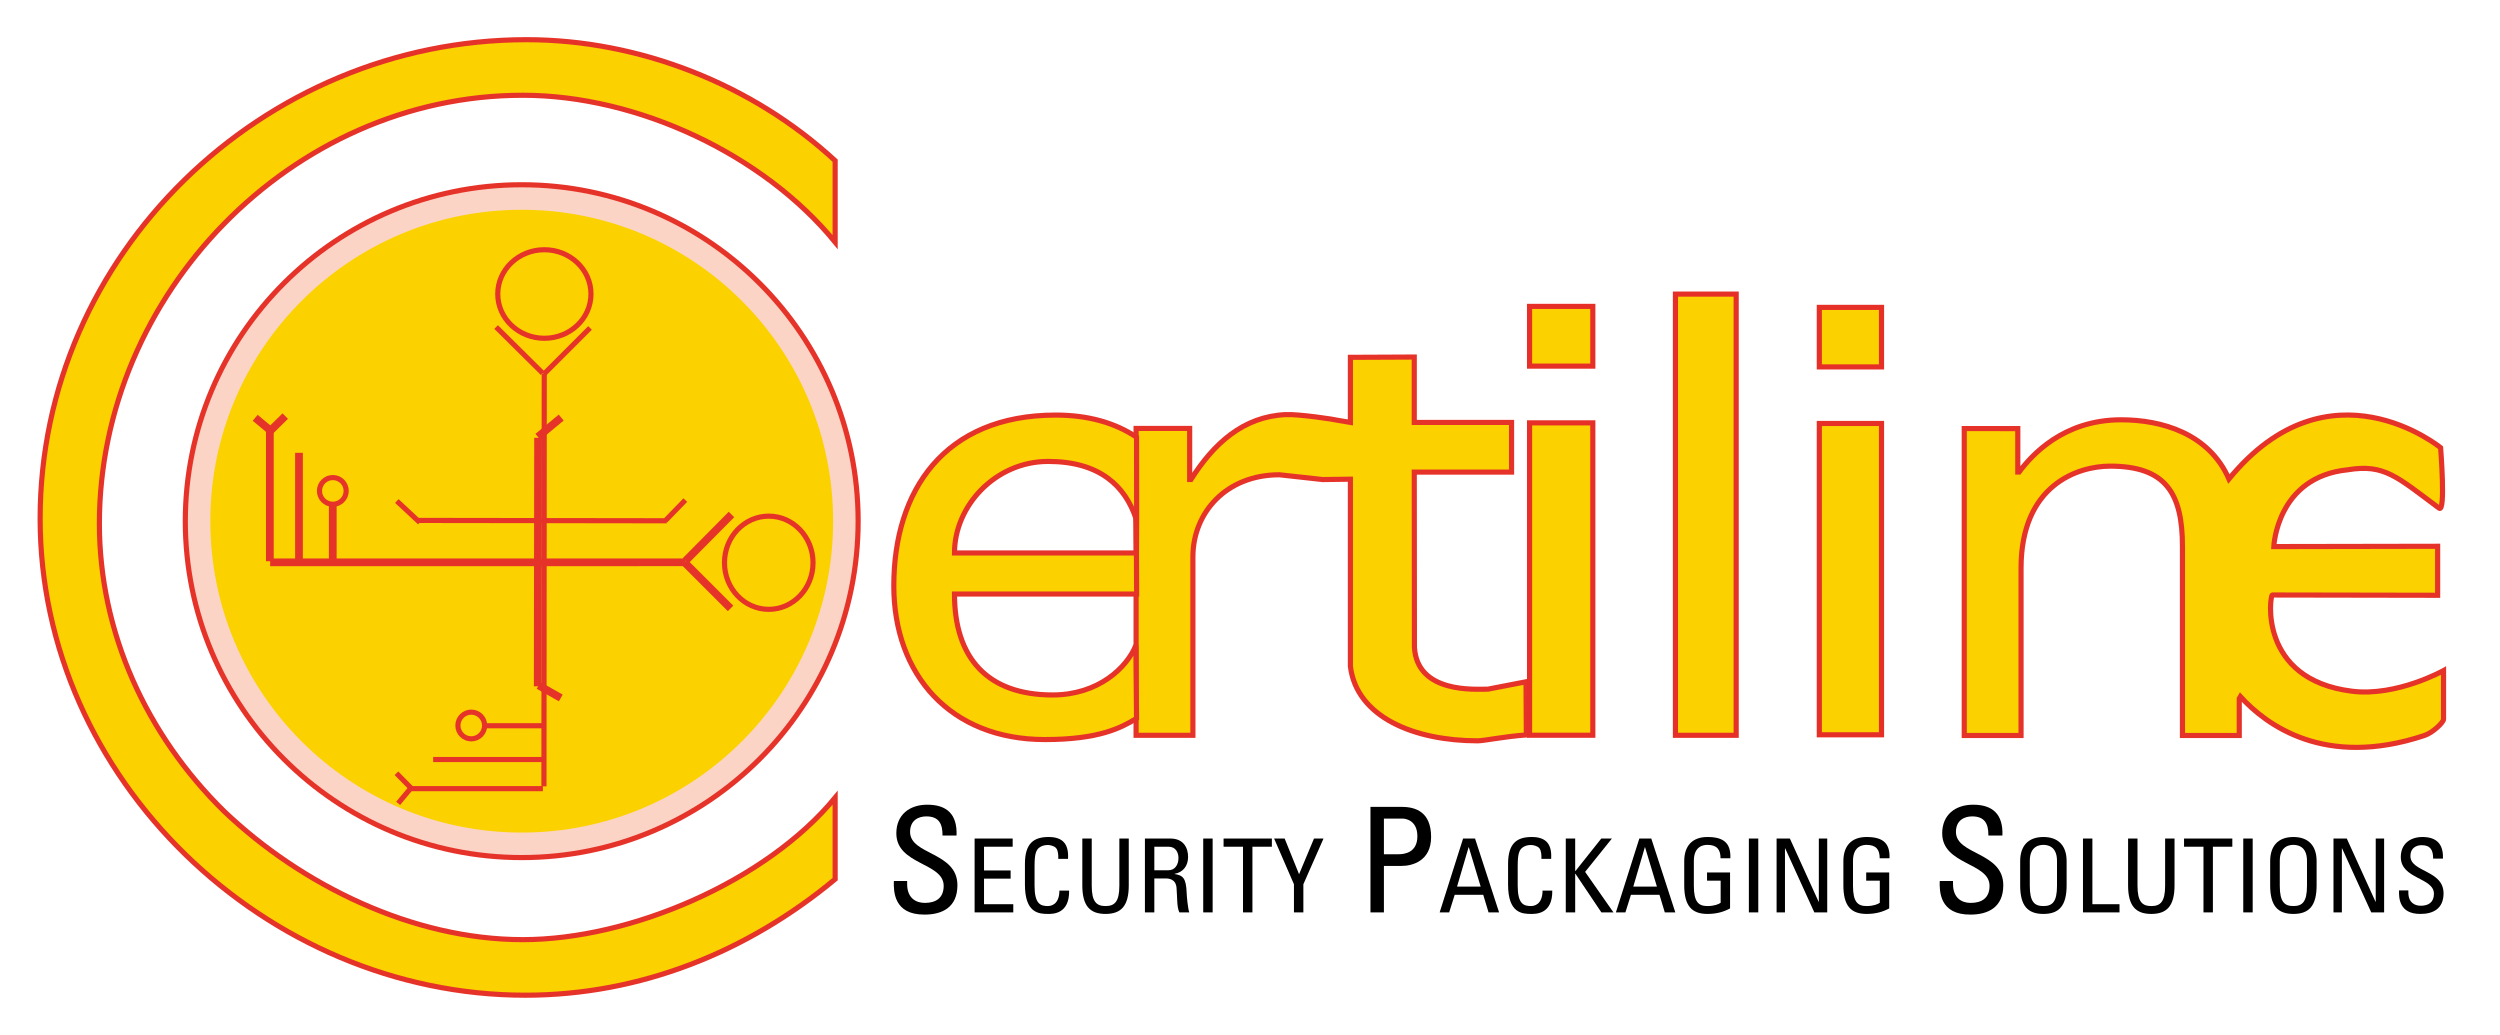 <?xml version="1.0" encoding="utf-8"?>
<!-- Generator: Adobe Illustrator 27.8.0, SVG Export Plug-In . SVG Version: 6.00 Build 0)  -->
<svg version="1.1" id="Livello_1" xmlns="http://www.w3.org/2000/svg" xmlns:xlink="http://www.w3.org/1999/xlink" x="0px" y="0px"
	 viewBox="0 0 971 402" style="enable-background:new 0 0 971 402;" xml:space="preserve">
<style type="text/css">
	
		.st0{clip-path:url(#SVGID_00000048488560767316888260000009527526954061091238_);fill-rule:evenodd;clip-rule:evenodd;fill:#FBD100;}
	
		.st1{clip-path:url(#SVGID_00000048488560767316888260000009527526954061091238_);fill:none;stroke:#E63329;stroke-width:2;stroke-linecap:round;stroke-miterlimit:3.864;}
	.st2{clip-path:url(#SVGID_00000048488560767316888260000009527526954061091238_);fill:#FBD4C5;}
	
		.st3{clip-path:url(#SVGID_00000048488560767316888260000009527526954061091238_);fill:none;stroke:#E63329;stroke-width:2;stroke-miterlimit:3.864;}
	.st4{clip-path:url(#SVGID_00000048488560767316888260000009527526954061091238_);fill:#FBD100;}
	
		.st5{clip-path:url(#SVGID_00000048488560767316888260000009527526954061091238_);fill:none;stroke:#FBD100;stroke-width:2;stroke-miterlimit:3.864;}
	
		.st6{clip-path:url(#SVGID_00000048488560767316888260000009527526954061091238_);fill:none;stroke:#E63329;stroke-width:3;stroke-miterlimit:3.864;}
	
		.st7{clip-path:url(#SVGID_00000048488560767316888260000009527526954061091238_);fill:none;stroke:#E63027;stroke-width:2;stroke-miterlimit:3.864;}
	.st8{clip-path:url(#SVGID_00000048488560767316888260000009527526954061091238_);}
</style>
<g>
	<defs>
		<rect id="SVGID_1_" x="-34" y="-39.048" width="1041.104" height="480.048"/>
	</defs>
	<clipPath id="SVGID_00000155842244062140426790000003228579192932048805_">
		<use xlink:href="#SVGID_1_"  style="overflow:visible;"/>
	</clipPath>
	
		<path style="clip-path:url(#SVGID_00000155842244062140426790000003228579192932048805_);fill-rule:evenodd;clip-rule:evenodd;fill:#FBD100;" d="
		M324.372,62.408c-32.119-29.725-76.234-46.994-119.868-46.994c-102.605,0-188.917,83.437-188.917,186.044
		c0,101.175,87.745,185.08,188.439,185.08c44.593,0,86.304-16.778,120.346-45.072v-31.643
		c-26.85,32.602-79.587,55.135-121.304,55.135c-42.675,0-85.829-21.092-116.037-49.869c-30.209-29.723-48.427-69.517-48.427-111.71
		c0-88.71,74.32-166.38,164.464-166.38c44.592,0,93.496,23.011,121.304,57.053V62.408z"/>
	
		<path style="clip-path:url(#SVGID_00000155842244062140426790000003228579192932048805_);fill:none;stroke:#E63329;stroke-width:2;stroke-linecap:round;stroke-miterlimit:3.864;" d="
		M324.372,62.408c-32.119-29.725-76.234-46.994-119.868-46.994c-102.605,0-188.917,83.437-188.917,186.044
		c0,101.175,87.745,185.08,188.439,185.08c44.593,0,86.304-16.778,120.346-45.072v-31.643
		c-26.85,32.602-79.587,55.135-121.304,55.135c-42.675,0-85.829-21.092-116.037-49.869c-30.209-29.723-48.427-69.517-48.427-111.71
		c0-88.71,74.32-166.38,164.464-166.38c44.592,0,93.496,23.011,121.304,57.053V62.408z"/>
	<path style="clip-path:url(#SVGID_00000155842244062140426790000003228579192932048805_);fill:#FBD4C5;" d="M71.974,202.421
		c0-72.166,58.498-130.664,130.663-130.664c72.163,0,130.663,58.498,130.663,130.664c0,72.16-58.5,130.66-130.663,130.66
		C130.472,333.081,71.974,274.581,71.974,202.421"/>
	
		<path style="clip-path:url(#SVGID_00000155842244062140426790000003228579192932048805_);fill:none;stroke:#E63329;stroke-width:2;stroke-miterlimit:3.864;" d="
		M71.974,202.421c0-72.166,58.498-130.664,130.663-130.664c72.163,0,130.663,58.498,130.663,130.664
		c0,72.16-58.5,130.66-130.663,130.66C130.472,333.081,71.974,274.581,71.974,202.421z"/>
	<path style="clip-path:url(#SVGID_00000155842244062140426790000003228579192932048805_);fill:#FBD100;" d="M82.688,202.421
		c0-66.249,53.703-119.95,119.949-119.95s119.947,53.701,119.947,119.95c0,66.244-53.701,119.946-119.947,119.946
		S82.688,268.665,82.688,202.421"/>
	
		<path style="clip-path:url(#SVGID_00000155842244062140426790000003228579192932048805_);fill:none;stroke:#FBD100;stroke-width:2;stroke-miterlimit:3.864;" d="
		M82.688,202.421c0-66.249,53.703-119.95,119.949-119.95s119.947,53.701,119.947,119.95c0,66.244-53.701,119.946-119.947,119.946
		S82.688,268.665,82.688,202.421z"/>
	
		<line style="clip-path:url(#SVGID_00000155842244062140426790000003228579192932048805_);fill:none;stroke:#E63329;stroke-width:3;stroke-miterlimit:3.864;" x1="266.048" y1="218.398" x2="104.926" y2="218.407"/>
	
		<line style="clip-path:url(#SVGID_00000155842244062140426790000003228579192932048805_);fill:none;stroke:#E63329;stroke-width:3;stroke-miterlimit:3.864;" x1="104.812" y1="217.994" x2="104.812" y2="166.624"/>
	
		<line style="clip-path:url(#SVGID_00000155842244062140426790000003228579192932048805_);fill:none;stroke:#E63329;stroke-width:3;stroke-miterlimit:3.864;" x1="116.128" y1="218.299" x2="116.128" y2="175.871"/>
	
		<line style="clip-path:url(#SVGID_00000155842244062140426790000003228579192932048805_);fill:none;stroke:#E63329;stroke-width:3;stroke-miterlimit:3.864;" x1="129.241" y1="218.486" x2="129.241" y2="195.856"/>
	
		<line style="clip-path:url(#SVGID_00000155842244062140426790000003228579192932048805_);fill:none;stroke:#E63329;stroke-width:3;stroke-miterlimit:3.864;" x1="104.76" y1="167.549" x2="110.793" y2="161.612"/>
	
		<line style="clip-path:url(#SVGID_00000155842244062140426790000003228579192932048805_);fill:none;stroke:#E63329;stroke-width:3;stroke-miterlimit:3.864;" x1="208.854" y1="266.573" x2="208.991" y2="170.051"/>
	
		<line style="clip-path:url(#SVGID_00000155842244062140426790000003228579192932048805_);fill:none;stroke:#E63329;stroke-width:3;stroke-miterlimit:3.864;" x1="208.919" y1="169.666" x2="217.976" y2="162.186"/>
	
		<line style="clip-path:url(#SVGID_00000155842244062140426790000003228579192932048805_);fill:none;stroke:#E63329;stroke-width:3;stroke-miterlimit:3.864;" x1="209.204" y1="266.219" x2="217.804" y2="271.083"/>
	
		<line style="clip-path:url(#SVGID_00000155842244062140426790000003228579192932048805_);fill:none;stroke:#E63329;stroke-width:3;stroke-miterlimit:3.864;" x1="266.19" y1="217.899" x2="284.106" y2="199.822"/>
	
		<path style="clip-path:url(#SVGID_00000155842244062140426790000003228579192932048805_);fill:none;stroke:#E63329;stroke-width:2;stroke-miterlimit:3.864;" d="
		M124.083,190.67c0-2.864,2.322-5.185,5.187-5.185c2.865,0,5.184,2.321,5.184,5.185c0,2.864-2.319,5.187-5.184,5.187
		C126.404,195.857,124.083,193.534,124.083,190.67z"/>
	
		<line style="clip-path:url(#SVGID_00000155842244062140426790000003228579192932048805_);fill:none;stroke:#E63329;stroke-width:3;stroke-miterlimit:3.864;" x1="283.75" y1="236.304" x2="265.833" y2="218.388"/>
	
		<line style="clip-path:url(#SVGID_00000155842244062140426790000003228579192932048805_);fill:none;stroke:#E63329;stroke-width:3;stroke-miterlimit:3.864;" x1="104.767" y1="166.987" x2="99.11" y2="162.271"/>
	
		<path style="clip-path:url(#SVGID_00000155842244062140426790000003228579192932048805_);fill:none;stroke:#E63329;stroke-width:2;stroke-miterlimit:3.864;" d="
		M281.389,218.567c0-9.997,7.699-18.1,17.197-18.1c9.497,0,17.195,8.103,17.195,18.1c0,9.997-7.698,18.104-17.195,18.104
		C289.088,236.671,281.389,228.564,281.389,218.567z"/>
	
		<line style="clip-path:url(#SVGID_00000155842244062140426790000003228579192932048805_);fill:none;stroke:#E63329;stroke-width:2;stroke-miterlimit:3.864;" x1="211.387" y1="145.076" x2="211.268" y2="305.419"/>
	
		<line style="clip-path:url(#SVGID_00000155842244062140426790000003228579192932048805_);fill:none;stroke:#E63329;stroke-width:2;stroke-miterlimit:3.864;" x1="210.854" y1="306.31" x2="158.995" y2="306.31"/>
	
		<line style="clip-path:url(#SVGID_00000155842244062140426790000003228579192932048805_);fill:none;stroke:#E63329;stroke-width:2;stroke-miterlimit:3.864;" x1="210.67" y1="294.997" x2="168.238" y2="294.997"/>
	
		<line style="clip-path:url(#SVGID_00000155842244062140426790000003228579192932048805_);fill:none;stroke:#E63329;stroke-width:2;stroke-miterlimit:3.864;" x1="210.854" y1="281.882" x2="188.226" y2="281.882"/>
	
		<line style="clip-path:url(#SVGID_00000155842244062140426790000003228579192932048805_);fill:none;stroke:#E63329;stroke-width:2;stroke-miterlimit:3.864;" x1="159.917" y1="306.364" x2="153.981" y2="300.331"/>
	
		<line style="clip-path:url(#SVGID_00000155842244062140426790000003228579192932048805_);fill:none;stroke:#E63329;stroke-width:2;stroke-miterlimit:3.864;" x1="258.945" y1="202.269" x2="162.421" y2="202.134"/>
	
		<line style="clip-path:url(#SVGID_00000155842244062140426790000003228579192932048805_);fill:none;stroke:#E63329;stroke-width:2;stroke-miterlimit:3.864;" x1="163.075" y1="202.936" x2="154.133" y2="194.599"/>
	
		<line style="clip-path:url(#SVGID_00000155842244062140426790000003228579192932048805_);fill:none;stroke:#E63329;stroke-width:2;stroke-miterlimit:3.864;" x1="258.367" y1="202.269" x2="266.177" y2="194.229"/>
	
		<line style="clip-path:url(#SVGID_00000155842244062140426790000003228579192932048805_);fill:none;stroke:#E63329;stroke-width:2;stroke-miterlimit:3.864;" x1="210.764" y1="144.935" x2="192.687" y2="127.019"/>
	
		<path style="clip-path:url(#SVGID_00000155842244062140426790000003228579192932048805_);fill:none;stroke:#E63329;stroke-width:2;stroke-miterlimit:3.864;" d="
		M177.853,281.783c0-2.866,2.322-5.187,5.187-5.187c2.864,0,5.186,2.321,5.186,5.187c0,2.867-2.322,5.187-5.186,5.187
		C180.175,286.97,177.853,284.65,177.853,281.783z"/>
	
		<line style="clip-path:url(#SVGID_00000155842244062140426790000003228579192932048805_);fill:none;stroke:#E63329;stroke-width:2;stroke-miterlimit:3.864;" x1="229.167" y1="127.375" x2="211.251" y2="145.291"/>
	
		<line style="clip-path:url(#SVGID_00000155842244062140426790000003228579192932048805_);fill:none;stroke:#E63329;stroke-width:2;stroke-miterlimit:3.864;" x1="159.355" y1="306.355" x2="154.641" y2="312.017"/>
	
		<path style="clip-path:url(#SVGID_00000155842244062140426790000003228579192932048805_);fill:none;stroke:#E63329;stroke-width:2;stroke-miterlimit:3.864;" d="
		M193.331,114.189c0-9.496,8.104-17.195,18.102-17.195c9.997,0,18.101,7.699,18.101,17.195c0,9.498-8.104,17.197-18.101,17.197
		C201.435,131.386,193.331,123.687,193.331,114.189z"/>
	
		<path style="clip-path:url(#SVGID_00000155842244062140426790000003228579192932048805_);fill-rule:evenodd;clip-rule:evenodd;fill:#FBD100;" d="
		M520.016,163.323c-1.756-0.454-15.539-2.517-20.64-2.293c-16.535,0.737-28.028,11.292-36.805,25.194h-0.502v-19.826h-20.811
		v119.193h22.065v-69.282c0-17.324,13.038-31.908,33.599-31.908l16.787,1.855l10.786-0.141v72.7
		c2.4,19.743,24.88,28.916,49.412,28.916c2.535,0,9.894-1.612,18.92-2.293l-0.118-20.638l-14.789,2.866
		c-5.08,0-27.519,1.72-28.554-16.281l-0.063-68.02h37.789v-19.3h-37.789v-25.394l-24.808,0.116v25.278h-5.053L520.016,163.323z"/>
	
		<path style="clip-path:url(#SVGID_00000155842244062140426790000003228579192932048805_);fill:none;stroke:#E63329;stroke-width:2;stroke-miterlimit:3.864;" d="
		M520.016,163.323c-1.756-0.454-15.539-2.517-20.64-2.293c-16.535,0.737-28.028,11.292-36.805,25.194h-0.502v-19.826h-20.811
		v119.193h22.065v-69.282c0-17.324,13.038-31.908,33.599-31.908l16.787,1.855l10.786-0.141v72.7
		c2.4,19.743,24.88,28.916,49.412,28.916c2.535,0,9.894-1.612,18.92-2.293l-0.118-20.638l-14.789,2.866
		c-5.08,0-27.519,1.72-28.554-16.281l-0.063-68.02h37.789v-19.3h-37.789v-25.394l-24.808,0.116v25.278L520.016,163.323z"/>
	
		<path style="clip-path:url(#SVGID_00000155842244062140426790000003228579192932048805_);fill-rule:evenodd;clip-rule:evenodd;fill:#FBD100;" d="
		M870.172,270.572c9.943,10.92,32.76,27.994,71.449,15.099c3.44-1.147,7.453-5.164,7.453-6.306v-18.92
		c0,0-18.238,10.186-35.545,8.026c-36.691-4.586-31.849-37.38-30.959-37.38l64.211,0.116v-19.036l-63.636,0.117
		c0,0,1.136-27.029,28.664-29.815c14.324-2.374,19.201,2.773,35.545,14.906c2.607,1.933,0.574-23.505,0.574-23.505
		s-43.223-35.431-82.207,12.153c-7.748-17.721-26.184-22.979-41.879-22.979c-22.57,0-34.856,13.9-39.621,20.283h-0.502v-16.866
		H762.91v119.197h22.063v-64.954c0-32.363,22.064-39.657,34.605-39.657c21.563,0,28.084,10.485,28.084,31.223v73.388h22.063v-14.323
		L870.172,270.572z"/>
	
		<path style="clip-path:url(#SVGID_00000155842244062140426790000003228579192932048805_);fill:none;stroke:#E63329;stroke-width:2;stroke-miterlimit:3.864;" d="
		M870.172,270.572c9.943,10.92,32.76,27.994,71.449,15.099c3.44-1.147,7.453-5.164,7.453-6.306v-18.92
		c0,0-18.238,10.186-35.545,8.026c-36.691-4.586-31.849-37.38-30.959-37.38l64.211,0.116v-19.036l-63.636,0.117
		c0,0,1.136-27.029,28.664-29.815c14.324-2.374,19.201,2.773,35.545,14.906c2.607,1.933,0.574-23.505,0.574-23.505
		s-43.223-35.431-82.207,12.153c-7.748-17.721-26.184-22.979-41.879-22.979c-22.57,0-34.856,13.9-39.621,20.283h-0.502v-16.866
		H762.91v119.197h22.063v-64.954c0-32.363,22.064-39.657,34.605-39.657c21.563,0,28.084,10.485,28.084,31.223v73.388h22.063v-14.323
		L870.172,270.572z"/>
	
		<path style="clip-path:url(#SVGID_00000155842244062140426790000003228579192932048805_);fill-rule:evenodd;clip-rule:evenodd;fill:#FBD100;" d="
		M441.47,200.132l-0.034-30.338c-8.342-5.568-18.78-8.58-31.348-8.58c-43.379,0-62.936,29.398-62.936,66.32
		c0,34.412,21.814,59.709,58.674,59.709c21.063,0,29.588-4.554,35.606-8.205l-0.262-28.392c-3.465,8.64-14.561,19.277-32.334,19.277
		c-25.326,0-38.114-14.359-38.114-39.199h70.743l-0.069-15.955l-0.201-13.397c-4.195-12.567-14.022-22.155-34.115-22.155
		c-20.309,0-36.358,17.094-36.358,35.552h70.215h0.459L441.47,200.132z"/>
	
		<path style="clip-path:url(#SVGID_00000155842244062140426790000003228579192932048805_);fill:none;stroke:#E63329;stroke-width:2;stroke-miterlimit:3.864;" d="
		M441.47,200.132l-0.034-30.338c-8.342-5.568-18.78-8.58-31.348-8.58c-43.379,0-62.936,29.398-62.936,66.32
		c0,34.412,21.814,59.709,58.674,59.709c21.063,0,29.588-4.554,35.606-8.205l-0.262-28.392c-3.465,8.64-14.561,19.277-32.334,19.277
		c-25.326,0-38.114-14.359-38.114-39.199h70.743l-0.069-15.955l-0.201-13.397c-4.195-12.567-14.022-22.155-34.115-22.155
		c-20.309,0-36.358,17.094-36.358,35.552h70.215h0.459L441.47,200.132z"/>
	
		<path style="clip-path:url(#SVGID_00000155842244062140426790000003228579192932048805_);fill-rule:evenodd;clip-rule:evenodd;fill:#FBD100;" d="
		M618.65,164.237h-24.57v121.326h24.57V164.237z M618.65,119.002h-24.57v23.199h24.57V119.002z"/>
	
		<path style="clip-path:url(#SVGID_00000155842244062140426790000003228579192932048805_);fill:none;stroke:#E63027;stroke-width:2;stroke-miterlimit:3.864;" d="
		M618.65,164.237h-24.57v121.326h24.57V164.237z M618.65,119.002h-24.57v23.199h24.57V119.002z"/>
	
		<rect x="650.742" y="114.229" style="clip-path:url(#SVGID_00000155842244062140426790000003228579192932048805_);fill-rule:evenodd;clip-rule:evenodd;fill:#FBD100;" width="23.592" height="171.361"/>
	
		<rect x="650.742" y="114.229" style="clip-path:url(#SVGID_00000155842244062140426790000003228579192932048805_);fill:none;stroke:#E63027;stroke-width:2;stroke-miterlimit:3.864;" width="23.592" height="171.361"/>
	
		<path style="clip-path:url(#SVGID_00000155842244062140426790000003228579192932048805_);fill-rule:evenodd;clip-rule:evenodd;fill:#FBD100;" d="
		M730.783,164.473h-24.16v120.921h24.16V164.473z M730.783,119.387h-24.16v23.121h24.16V119.387z"/>
	
		<path style="clip-path:url(#SVGID_00000155842244062140426790000003228579192932048805_);fill:none;stroke:#E63027;stroke-width:2;stroke-miterlimit:3.864;" d="
		M730.783,164.473h-24.16v120.921h24.16V164.473z M730.783,119.387h-24.16v23.121h24.16V119.387z"/>
	
		<path style="clip-path:url(#SVGID_00000155842244062140426790000003228579192932048805_);fill:none;stroke:#E63329;stroke-width:2;stroke-miterlimit:3.864;" d="
		M441.195,200.454c0.246,0.739,0.014,1.487,0.222,2.248"/>
	<path style="clip-path:url(#SVGID_00000155842244062140426790000003228579192932048805_);" d="M352.336,342.171v1.191
		c0,5.564,3.519,7.323,6.868,7.323c4.143,0,7.321-1.759,7.321-6.641c0-9.081-18.389-8.06-18.389-20.377
		c0-7.265,5.165-11.123,12.033-11.123c7.492,0,11.692,3.632,11.351,11.976h-5.449c0.057-4.485-1.362-7.436-6.299-7.436
		c-3.122,0-6.301,1.589-6.301,6.017c0,9.023,18.39,7.717,18.39,20.716c0,8.627-5.96,11.408-12.714,11.408
		c-12.089,0.113-12.089-9.138-11.976-13.054H352.336z"/>
	<polygon style="clip-path:url(#SVGID_00000155842244062140426790000003228579192932048805_);" points="378.539,354.374 
		378.539,325.687 393.319,325.687 393.319,328.866 382.194,328.866 382.194,338.084 392.525,338.084 392.525,341.262 
		382.194,341.262 382.194,351.195 393.558,351.195 393.558,354.374 	"/>
	<path style="clip-path:url(#SVGID_00000155842244062140426790000003228579192932048805_);" d="M411.039,333.594
		c0.04-1.629-0.08-3.258-0.834-4.171c-0.755-0.914-2.464-1.232-3.219-1.232c-3.02,0-4.212,1.828-4.331,2.224
		c-0.118,0.319-0.833,1.034-0.833,5.96v7.668c0,7.033,2.303,7.867,5.125,7.867c1.112,0,4.488-0.397,4.529-5.999h3.774
		c0.16,9.059-6.237,9.059-8.105,9.059c-3.576,0-9.059-0.238-9.059-11.363v-8.106c0-8.105,3.577-10.409,9.218-10.409
		c5.682,0,7.867,2.94,7.51,8.502H411.039z"/>
	<path style="clip-path:url(#SVGID_00000155842244062140426790000003228579192932048805_);" d="M420.374,325.688h3.655v18.355
		c0,6.279,1.907,7.868,5.364,7.868s5.364-1.589,5.364-7.868v-18.355h3.656v18.196c0,7.948-2.941,11.086-9.02,11.086
		s-9.019-3.138-9.019-11.086V325.688z"/>
	<path style="clip-path:url(#SVGID_00000155842244062140426790000003228579192932048805_);" d="M448.342,341.183v13.191h-3.655
		v-28.686h9.893c5.086,0,6.874,3.576,6.874,7.151c0,3.378-1.868,5.96-5.244,6.556v0.079c3.298,0.516,4.489,1.629,4.688,7.39
		c0.039,1.232,0.437,5.722,0.993,7.51h-3.815c-1.033-1.986-0.794-5.722-1.111-9.536c-0.279-3.496-3.1-3.655-4.331-3.655H448.342z
		 M448.342,338.004h5.484c2.621,0,3.893-2.265,3.893-4.768c0-2.066-1.033-4.37-3.854-4.37h-5.523V338.004z"/>
	
		<rect x="467.332" y="325.687" style="clip-path:url(#SVGID_00000155842244062140426790000003228579192932048805_);" width="3.656" height="28.687"/>
	<polygon style="clip-path:url(#SVGID_00000155842244062140426790000003228579192932048805_);" points="493.992,325.688 
		493.992,328.867 486.442,328.867 486.442,354.375 482.787,354.375 482.787,328.867 475.238,328.867 475.238,325.688 	"/>
	<polygon style="clip-path:url(#SVGID_00000155842244062140426790000003228579192932048805_);" points="510.359,325.688 
		514.053,325.688 506.227,343.448 506.227,354.375 502.571,354.375 502.571,343.448 494.864,325.688 498.957,325.688 
		504.558,339.553 	"/>
	<path style="clip-path:url(#SVGID_00000155842244062140426790000003228579192932048805_);" d="M532.289,354.374v-40.98h12.147
		c5.505,0,11.406,2.043,11.406,11.693c0,9.308-7.265,11.238-11.464,11.238h-6.867v18.049H532.289z M537.511,331.784h5.732
		c2.158,0,7.266-0.567,7.266-6.981c0-6.244-4.654-6.868-5.79-6.868h-7.208V331.784z"/>
	<path style="clip-path:url(#SVGID_00000155842244062140426790000003228579192932048805_);" d="M568.26,325.688h4.65l9.336,28.687
		h-4.092l-2.067-6.835h-11.083l-2.147,6.835h-3.694L568.26,325.688z M570.486,329.065h-0.081l-4.489,15.297h9.178L570.486,329.065z"
		/>
	<path style="clip-path:url(#SVGID_00000155842244062140426790000003228579192932048805_);" d="M598.693,333.594
		c0.04-1.629-0.079-3.258-0.834-4.171c-0.755-0.914-2.464-1.232-3.22-1.232c-3.019,0-4.211,1.828-4.33,2.224
		c-0.119,0.319-0.834,1.034-0.834,5.96v7.668c0,7.033,2.304,7.867,5.124,7.867c1.114,0,4.49-0.397,4.531-5.999h3.774
		c0.159,9.059-6.237,9.059-8.106,9.059c-3.575,0-9.057-0.238-9.057-11.363v-8.106c0-8.105,3.575-10.409,9.217-10.409
		c5.681,0,7.868,2.94,7.509,8.502H598.693z"/>
	<polygon style="clip-path:url(#SVGID_00000155842244062140426790000003228579192932048805_);" points="608.148,354.374 
		608.148,325.687 611.802,325.687 611.802,338.282 611.922,338.282 621.935,325.687 626.066,325.687 615.657,338.64 
		626.662,354.374 621.974,354.374 611.922,339.395 611.802,339.395 611.802,354.374 	"/>
	<path style="clip-path:url(#SVGID_00000155842244062140426790000003228579192932048805_);" d="M636.712,325.688h4.649l9.336,28.687
		h-4.091l-2.067-6.835h-11.084l-2.146,6.835h-3.694L636.712,325.688z M638.938,329.065h-0.08l-4.489,15.297h9.177L638.938,329.065z"
		/>
	<path style="clip-path:url(#SVGID_00000155842244062140426790000003228579192932048805_);" d="M668.257,333.355
		c0-3.377-1.39-5.204-5.086-5.204c-1.151,0-5.283,0.198-5.283,6.197v9.695c0,6.278,1.826,7.867,5.283,7.867
		c2.623,0,4.371-0.715,5.126-1.272v-8.582h-5.285v-3.179h8.941v13.947c-2.345,1.271-5.086,2.145-8.782,2.145
		c-6.078,0-9.018-3.138-9.018-11.086v-9.416c0-5.72,2.94-9.376,9.018-9.376c6.199,0,9.139,2.264,8.9,8.264H668.257z"/>
	
		<rect x="679.262" y="325.687" style="clip-path:url(#SVGID_00000155842244062140426790000003228579192932048805_);" width="3.654" height="28.687"/>
	<polygon style="clip-path:url(#SVGID_00000155842244062140426790000003228579192932048805_);" points="709.693,325.688 
		709.693,354.375 704.687,354.375 693.365,329.501 693.284,329.501 693.284,354.375 690.027,354.375 690.027,325.688 
		695.191,325.688 706.357,350.242 706.435,350.242 706.435,325.688 	"/>
	<path style="clip-path:url(#SVGID_00000155842244062140426790000003228579192932048805_);" d="M730.074,333.355
		c0-3.377-1.391-5.204-5.086-5.204c-1.151,0-5.284,0.198-5.284,6.197v9.695c0,6.278,1.828,7.867,5.284,7.867
		c2.622,0,4.371-0.715,5.126-1.272v-8.582h-5.284v-3.179h8.938v13.947c-2.343,1.271-5.085,2.145-8.78,2.145
		c-6.08,0-9.019-3.138-9.019-11.086v-9.416c0-5.72,2.939-9.376,9.019-9.376c6.197,0,9.139,2.264,8.899,8.264H730.074z"/>
	<path style="clip-path:url(#SVGID_00000155842244062140426790000003228579192932048805_);" d="M758.553,342.171v1.191
		c0,5.564,3.518,7.323,6.866,7.323c4.144,0,7.322-1.759,7.322-6.641c0-9.081-18.39-8.06-18.39-20.377
		c0-7.265,5.166-11.123,12.033-11.123c7.492,0,11.693,3.632,11.353,11.976h-5.45c0.058-4.485-1.361-7.436-6.3-7.436
		c-3.122,0-6.3,1.589-6.3,6.017c0,9.023,18.39,7.717,18.39,20.716c0,8.627-5.96,11.408-12.713,11.408
		c-12.091,0.113-12.091-9.138-11.977-13.054H758.553z"/>
	<path style="clip-path:url(#SVGID_00000155842244062140426790000003228579192932048805_);" d="M784.637,343.884v-9.416
		c0-5.721,2.94-9.376,9.018-9.376c6.08,0,9.019,3.655,9.019,9.376v9.416c0,7.947-2.939,11.086-9.019,11.086
		C787.577,354.97,784.637,351.831,784.637,343.884 M798.94,344.043v-9.694c0-5.999-4.132-6.198-5.285-6.198
		c-1.152,0-5.283,0.199-5.283,6.198v9.694c0,6.278,1.827,7.867,5.283,7.867C797.112,351.91,798.94,350.321,798.94,344.043"/>
	<polygon style="clip-path:url(#SVGID_00000155842244062140426790000003228579192932048805_);" points="809.029,354.374 
		809.029,325.687 812.685,325.687 812.685,351.195 823.214,351.195 823.214,354.374 	"/>
	<path style="clip-path:url(#SVGID_00000155842244062140426790000003228579192932048805_);" d="M826.55,325.688h3.656v18.355
		c0,6.279,1.906,7.868,5.364,7.868c3.457,0,5.363-1.589,5.363-7.868v-18.355h3.655v18.196c0,7.948-2.94,11.086-9.018,11.086
		c-6.081,0-9.02-3.138-9.02-11.086V325.688z"/>
	<polygon style="clip-path:url(#SVGID_00000155842244062140426790000003228579192932048805_);" points="867.034,325.688 
		867.034,328.867 859.486,328.867 859.486,354.375 855.83,354.375 855.83,328.867 848.282,328.867 848.282,325.688 	"/>
	
		<rect x="871.284" y="325.687" style="clip-path:url(#SVGID_00000155842244062140426790000003228579192932048805_);" width="3.656" height="28.687"/>
	<path style="clip-path:url(#SVGID_00000155842244062140426790000003228579192932048805_);" d="M881.733,343.884v-9.416
		c0-5.721,2.94-9.376,9.019-9.376c6.08,0,9.019,3.655,9.019,9.376v9.416c0,7.947-2.939,11.086-9.019,11.086
		C884.673,354.97,881.733,351.831,881.733,343.884 M896.036,344.043v-9.694c0-5.999-4.131-6.198-5.284-6.198
		c-1.153,0-5.283,0.199-5.283,6.198v9.694c0,6.278,1.826,7.867,5.283,7.867C894.209,351.91,896.036,350.321,896.036,344.043"/>
	<polygon style="clip-path:url(#SVGID_00000155842244062140426790000003228579192932048805_);" points="925.991,325.688 
		925.991,354.375 920.986,354.375 909.663,329.501 909.583,329.501 909.583,354.375 906.325,354.375 906.325,325.688 
		911.489,325.688 922.655,350.242 922.733,350.242 922.733,325.688 	"/>
	<path style="clip-path:url(#SVGID_00000155842244062140426790000003228579192932048805_);" d="M935.406,345.831v0.835
		c0,3.894,2.464,5.125,4.808,5.125c2.9,0,5.126-1.231,5.126-4.648c0-6.358-12.874-5.643-12.874-14.265
		c0-5.085,3.616-7.786,8.422-7.786c5.245,0,8.186,2.543,7.947,8.383h-3.814c0.04-3.139-0.954-5.206-4.411-5.206
		c-2.184,0-4.409,1.113-4.409,4.212c0,6.318,12.873,5.404,12.873,14.502c0,6.039-4.172,7.987-8.9,7.987
		c-8.463,0.079-8.463-6.397-8.384-9.139H935.406z"/>
</g>
</svg>
